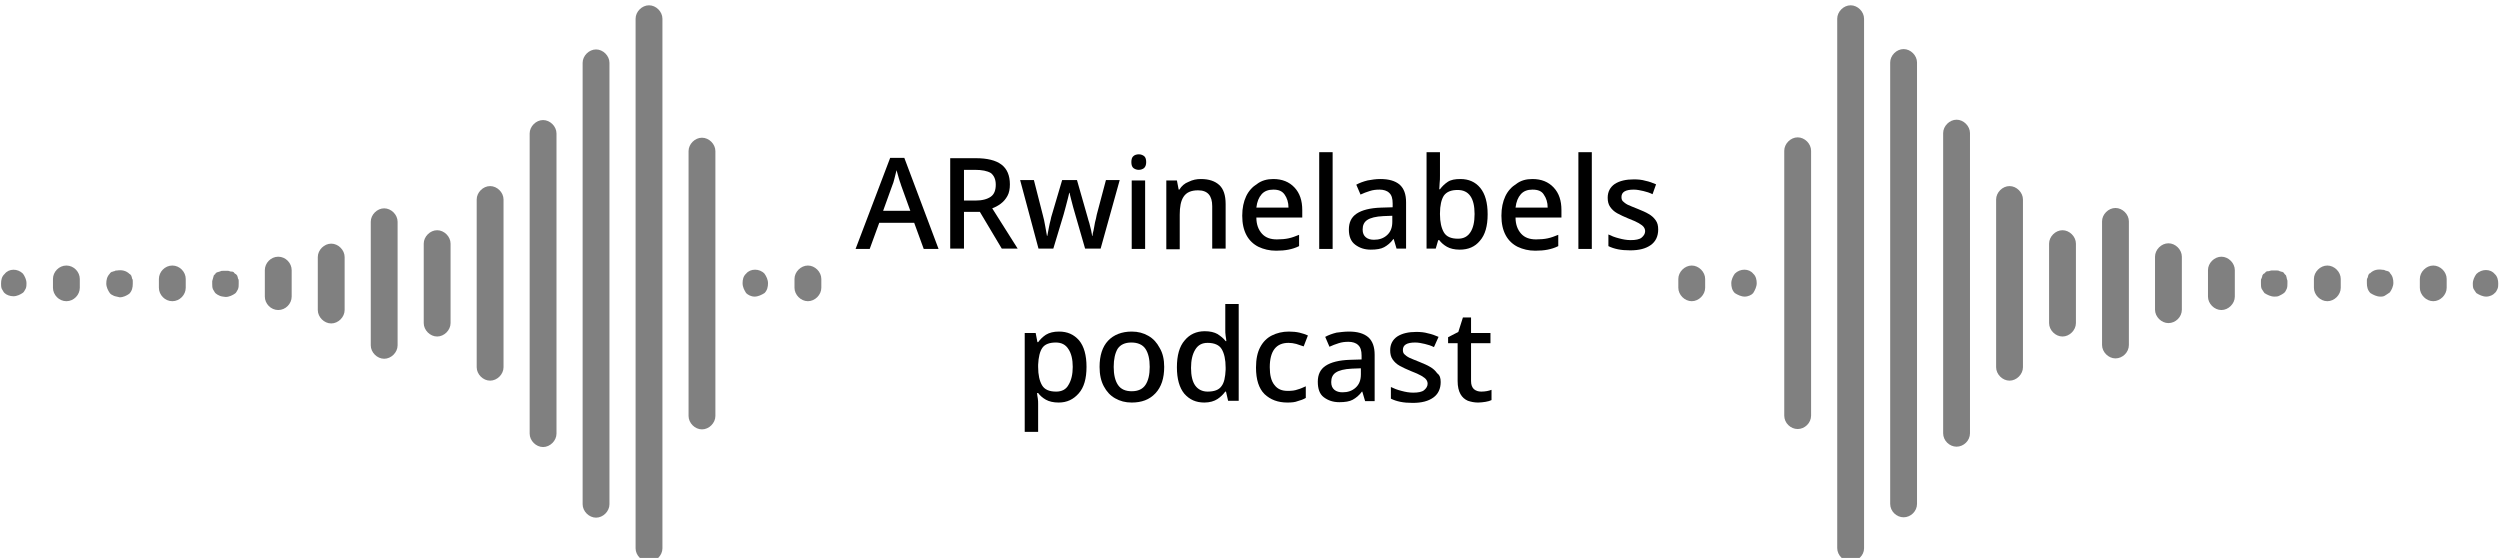 <?xml version="1.0" encoding="utf-8"?>
<!-- Generator: Adobe Illustrator 26.3.1, SVG Export Plug-In . SVG Version: 6.00 Build 0)  -->
<svg version="1.1" id="Calque_1" xmlns="http://www.w3.org/2000/svg" xmlns:xlink="http://www.w3.org/1999/xlink" x="0px" y="0px"
	 viewBox="0 0 708 158" style="enable-background:new 0 0 708 158;" xml:space="preserve">
<style type="text/css">
	.st0{display:none;}
	.st1{fill:#808080;}
	.st2{enable-background:new    ;}
</style>
<g id="Calque_2_00000152943552987447988720000003325465244018021299_" class="st0">
</g>
<g id="Calque_1_00000057847953637904149090000014949213260789975996_">
	<g>
		<path class="st1" d="M479.1,85.3c-2,0-3.8-1.8-3.8-3.8V79c0-2,1.8-3.8,3.8-3.8s3.8,1.8,3.8,3.8v2.5
			C482.9,83.5,481.1,85.3,479.1,85.3z"/>
		<path class="st1" d="M494.1,84c-1,0-2-0.5-2.8-1c-0.8-0.8-1-1.8-1-2.8s0.5-2,1-2.7c1.5-1.5,4-1.5,5.2,0c0.8,0.7,1,1.8,1,2.7
			c0,1-0.5,2-1,2.8C496.1,83.5,495.1,84,494.1,84z"/>
		<path class="st1" d="M509.1,121.5c-2,0-3.8-1.7-3.8-3.8v-75c0-2,1.8-3.8,3.8-3.8s3.8,1.8,3.8,3.8v75
			C512.9,119.8,511.1,121.5,509.1,121.5z"/>
		<path class="st1" d="M539.1,146.5c-2,0-3.8-1.7-3.8-3.8v-125c0-2,1.8-3.8,3.8-3.8s3.8,1.8,3.8,3.8v125
			C542.9,144.8,541.1,146.5,539.1,146.5z"/>
		<path class="st1" d="M524.1,159c-2,0-3.8-1.7-3.8-3.8V5.3c0-2,1.8-3.8,3.8-3.8s3.8,1.8,3.8,3.8v150
			C527.9,157.3,526.1,159,524.1,159z"/>
		<path class="st1" d="M554.1,126.5c-2,0-3.8-1.7-3.8-3.8v-85c0-2,1.8-3.8,3.8-3.8s3.8,1.8,3.8,3.8v85
			C557.9,124.8,556.1,126.5,554.1,126.5z"/>
		<path class="st1" d="M569.1,107.8c-2,0-3.8-1.8-3.8-3.8V56.5c0-2,1.8-3.8,3.8-3.8s3.8,1.8,3.8,3.8V104
			C572.9,106,571.1,107.8,569.1,107.8z"/>
		<path class="st1" d="M584.1,95.3c-2,0-3.8-1.8-3.8-3.8V69c0-2,1.8-3.8,3.8-3.8s3.8,1.8,3.8,3.8v22.5
			C587.9,93.5,586.1,95.3,584.1,95.3z"/>
		<path class="st1" d="M599.1,101.5c-2,0-3.8-1.8-3.8-3.8v-35c0-2,1.8-3.8,3.8-3.8s3.8,1.8,3.8,3.8v35
			C602.9,99.8,601.1,101.5,599.1,101.5z"/>
		<path class="st1" d="M614.1,91.5c-2,0-3.8-1.8-3.8-3.8v-15c0-2,1.8-3.8,3.8-3.8s3.8,1.8,3.8,3.8v15
			C617.9,89.8,616.1,91.5,614.1,91.5z"/>
		<path class="st1" d="M629.1,87.8c-2,0-3.8-1.8-3.8-3.8v-7.5c0-2,1.8-3.8,3.8-3.8s3.8,1.8,3.8,3.8V84
			C632.9,86,631.1,87.8,629.1,87.8z"/>
		<path class="st1" d="M644.1,84c-1,0-2-0.5-2.8-1c-0.2-0.2-0.5-0.8-0.8-1.2c-0.2-0.5-0.2-1-0.2-1.5c0-0.2,0-0.5,0-0.8
			c0-0.2,0-0.5,0.2-0.7c0-0.2,0.2-0.5,0.2-0.8c0.2-0.2,0.2-0.5,0.5-0.5c0.2-0.2,0.2-0.2,0.5-0.5c0.2-0.2,0.5-0.2,0.8-0.2
			c0.2,0,0.5-0.2,0.8-0.2c0.5,0,1,0,1.5,0c0.2,0,0.5,0,0.8,0.2c0.2,0,0.5,0.2,0.8,0.2c0.2,0.2,0.5,0.2,0.5,0.5
			c0.2,0.2,0.2,0.2,0.5,0.5c0,0.2,0.2,0.5,0.2,0.8c0,0.2,0.2,0.5,0.2,0.7s0,0.5,0,0.8c0,0.5,0,1-0.2,1.5s-0.5,1-0.8,1.2
			c-0.2,0.2-0.8,0.5-1.2,0.7C645.1,84,644.6,84,644.1,84z"/>
		<path class="st1" d="M659.1,85.3c-2,0-3.8-1.8-3.8-3.8V79c0-2,1.8-3.8,3.8-3.8s3.8,1.8,3.8,3.8v2.5
			C662.9,83.5,661.1,85.3,659.1,85.3z"/>
		<path class="st1" d="M689.1,85.3c-2,0-3.8-1.8-3.8-3.8V79c0-2,1.8-3.8,3.8-3.8s3.8,1.8,3.8,3.8v2.5
			C692.9,83.5,691.1,85.3,689.1,85.3z"/>
		<path class="st1" d="M674.1,84c-1,0-2-0.5-2.8-1c-0.8-0.8-1-1.8-1-2.8c0-0.2,0-0.5,0-0.8c0-0.2,0-0.5,0.2-0.7
			c0-0.2,0.2-0.5,0.2-0.8c0.2-0.2,0.2-0.5,0.5-0.5c1-1,2.2-1.2,3.5-1c0.2,0,0.5,0,0.8,0.2c0.2,0,0.5,0.2,0.8,0.2
			c0.2,0.2,0.5,0.2,0.5,0.5c0.8,0.8,1,1.8,1,2.8s-0.5,2-1,2.7c-0.2,0.2-0.8,0.5-1.2,0.8C675.1,84,674.6,84,674.1,84z"/>
		<path class="st1" d="M704.1,84c-1,0-2-0.5-2.8-1c-0.2-0.2-0.5-0.8-0.8-1.2c-0.2-0.5-0.2-1-0.2-1.5c0-1,0.5-2,1-2.7
			c1.5-1.5,4-1.5,5.2,0c0.8,0.7,1,1.8,1,2.7c0,0.5,0,1-0.2,1.5s-0.5,1-0.8,1.2C706.1,83.5,705.1,84,704.1,84z"/>
	</g>
	<g>
		<path class="st1" d="M225,81.5V79c0-2,1.8-3.8,3.8-3.8s3.8,1.8,3.8,3.8v2.5c0,2-1.8,3.8-3.8,3.8S225,83.5,225,81.5z"/>
		<path class="st1" d="M211.3,83c-0.5-0.8-1-1.7-1-2.8c0-1,0.2-2,1-2.7c1.2-1.5,3.8-1.5,5.2,0c0.5,0.7,1,1.7,1,2.7s-0.2,2-1,2.8
			c-0.8,0.5-1.8,1-2.8,1S211.8,83.5,211.3,83z"/>
		<path class="st1" d="M195,117.8v-75c0-2,1.8-3.8,3.8-3.8s3.8,1.8,3.8,3.8v75c0,2-1.8,3.8-3.8,3.8S195,119.8,195,117.8z"/>
		<path class="st1" d="M165,142.8v-125c0-2,1.8-3.8,3.8-3.8s3.8,1.8,3.8,3.8v125c0,2-1.8,3.8-3.8,3.8S165,144.8,165,142.8z"/>
		<path class="st1" d="M180,155.3V5.3c0-2,1.8-3.8,3.8-3.8s3.8,1.8,3.8,3.8v150c0,2-1.8,3.8-3.8,3.8S180,157.3,180,155.3z"/>
		<path class="st1" d="M150,122.8v-85c0-2,1.8-3.8,3.8-3.8s3.8,1.8,3.8,3.8v85c0,2-1.8,3.8-3.8,3.8S150,124.8,150,122.8z"/>
		<path class="st1" d="M135,104V56.5c0-2,1.8-3.8,3.8-3.8s3.8,1.8,3.8,3.8V104c0,2-1.8,3.8-3.8,3.8S135,106,135,104z"/>
		<path class="st1" d="M120,91.5V69c0-2,1.8-3.8,3.8-3.8s3.8,1.8,3.8,3.8v22.5c0,2-1.8,3.8-3.8,3.8S120,93.5,120,91.5z"/>
		<path class="st1" d="M105,97.8v-35c0-2,1.8-3.8,3.8-3.8s3.8,1.8,3.8,3.8v35c0,2-1.8,3.8-3.8,3.8S105,99.8,105,97.8z"/>
		<path class="st1" d="M90,87.8v-15c0-2,1.8-3.8,3.8-3.8s3.8,1.8,3.8,3.8v15c0,2-1.8,3.8-3.8,3.8S90,89.8,90,87.8z"/>
		<path class="st1" d="M75,84v-7.5c0-2,1.7-3.8,3.8-3.8s3.8,1.8,3.8,3.8V84c0,2-1.7,3.8-3.8,3.8S75,86,75,84z"/>
		<path class="st1" d="M62.3,83.8c-0.5-0.2-1-0.5-1.2-0.7c-0.3-0.2-0.5-0.8-0.8-1.2c-0.2-0.5-0.2-1-0.2-1.5c0-0.2,0-0.5,0-0.8
			c0-0.2,0.2-0.5,0.2-0.7s0.2-0.5,0.2-0.8c0.2-0.3,0.2-0.3,0.5-0.5c0-0.3,0.2-0.3,0.5-0.5c0.3,0,0.5-0.2,0.8-0.2
			c0.3-0.2,0.5-0.2,0.8-0.2c0.5,0,1,0,1.5,0c0.3,0,0.5,0.2,0.8,0.2s0.5,0,0.8,0.2c0.2,0.3,0.2,0.3,0.5,0.5c0.2,0,0.2,0.2,0.5,0.5
			c0,0.2,0.2,0.5,0.2,0.8c0.2,0.2,0.2,0.5,0.2,0.7s0,0.5,0,0.8c0,0.5,0,1-0.2,1.5c-0.3,0.5-0.5,1-0.8,1.2c-0.7,0.5-1.7,1-2.7,1
			C63.3,84,62.8,84,62.3,83.8z"/>
		<path class="st1" d="M45,81.5V79c0-2,1.7-3.8,3.8-3.8s3.8,1.8,3.8,3.8v2.5c0,2-1.7,3.8-3.8,3.8S45,83.5,45,81.5z"/>
		<path class="st1" d="M15,81.5V79c0-2,1.7-3.8,3.8-3.8s3.8,1.8,3.8,3.8v2.5c0,2-1.7,3.8-3.8,3.8S15,83.5,15,81.5z"/>
		<path class="st1" d="M32.3,83.8c-0.5-0.2-1-0.5-1.2-0.8c-0.5-0.7-1-1.7-1-2.7s0.2-2,1-2.8c0-0.2,0.2-0.2,0.5-0.5
			c0.3,0,0.5-0.2,0.8-0.2c0.3-0.2,0.5-0.2,0.8-0.2c1.2-0.2,2.5,0,3.5,1c0.2,0,0.2,0.2,0.5,0.5c0,0.2,0.2,0.5,0.2,0.8
			c0.2,0.2,0.2,0.5,0.2,0.7s0,0.5,0,0.8c0,1-0.2,2-1,2.8c-0.7,0.5-1.7,1-2.7,1C33.3,84,32.8,84,32.3,83.8z"/>
		<path class="st1" d="M1.3,83c-0.3-0.2-0.5-0.8-0.8-1.2c-0.2-0.5-0.2-1-0.2-1.5c0-1,0.2-2,1-2.7C2.5,76,5,76,6.5,77.5
			c0.5,0.7,1,1.7,1,2.7c0,0.5,0,1-0.2,1.5c-0.3,0.5-0.5,1-0.8,1.2c-0.7,0.5-1.7,1-2.7,1S1.8,83.5,1.3,83z"/>
	</g>
	<g class="st2">
		<path d="M261.6,70.5l-2.7-7.4h-9.9l-2.7,7.4h-4l9.8-25.8h4l9.7,25.8H261.6z M257.8,59.7l-2.6-7.2c-0.1-0.3-0.2-0.7-0.4-1.2
			c-0.2-0.5-0.3-1.1-0.5-1.7s-0.3-1-0.4-1.4c-0.2,0.7-0.4,1.5-0.6,2.4c-0.2,0.8-0.4,1.5-0.6,1.9l-2.6,7.2H257.8z"/>
		<path d="M276.3,44.8c3.3,0,5.7,0.6,7.3,1.8c1.6,1.2,2.4,3.1,2.4,5.6c0,1.3-0.2,2.4-0.7,3.3c-0.5,0.9-1.1,1.6-1.9,2.2
			c-0.8,0.6-1.6,1-2.4,1.3l7.2,11.4h-4.5l-6.2-10.4H273v10.4h-3.9V44.8H276.3z M276.1,48.1H273v8.7h3.2c2,0,3.4-0.4,4.4-1.1
			s1.4-1.9,1.4-3.4c0-1.5-0.5-2.6-1.4-3.3C279.6,48.4,278.1,48.1,276.1,48.1z"/>
		<path d="M307.3,70.4l-2.8-9.7c-0.2-0.6-0.4-1.3-0.6-2.1c-0.2-0.8-0.4-1.6-0.6-2.3c-0.2-0.7-0.3-1.3-0.4-1.7h-0.1
			c-0.1,0.4-0.2,1-0.4,1.7c-0.2,0.7-0.4,1.5-0.6,2.3c-0.2,0.8-0.4,1.5-0.6,2.2l-2.9,9.6h-4.2L288.9,51h3.9l2.5,9.8
			c0.3,1,0.5,2.1,0.7,3.2c0.2,1.1,0.4,2.1,0.5,2.8h0.1c0.1-0.4,0.2-1,0.3-1.6c0.1-0.7,0.3-1.4,0.4-2c0.2-0.7,0.3-1.2,0.4-1.7
			l3.1-10.5h4.2l3,10.5c0.1,0.5,0.3,1,0.5,1.7c0.2,0.7,0.3,1.3,0.5,2c0.1,0.6,0.2,1.2,0.3,1.6h0.1c0-0.4,0.1-0.9,0.3-1.6
			c0.1-0.7,0.3-1.4,0.4-2.2c0.2-0.8,0.4-1.5,0.5-2.2l2.6-9.8h3.9l-5.4,19.4H307.3z"/>
		<path d="M322.5,43.7c0.6,0,1.1,0.2,1.5,0.5c0.4,0.3,0.6,0.9,0.6,1.7c0,0.8-0.2,1.3-0.6,1.7c-0.4,0.3-0.9,0.5-1.5,0.5
			c-0.6,0-1.1-0.2-1.5-0.5c-0.4-0.3-0.6-0.9-0.6-1.7c0-0.8,0.2-1.4,0.6-1.7C321.3,43.9,321.9,43.7,322.5,43.7z M324.3,51.1v19.4
			h-3.8V51.1H324.3z"/>
		<path d="M340.1,50.7c2.3,0,4,0.6,5.2,1.7c1.2,1.1,1.8,2.9,1.8,5.4v12.6h-3.8V58.4c0-3-1.3-4.5-4-4.5c-2,0-3.3,0.6-4.1,1.8
			c-0.8,1.2-1.1,2.9-1.1,5.1v9.8h-3.8V51.1h3l0.5,2.6h0.2c0.6-1,1.5-1.8,2.6-2.2C337.8,50.9,338.9,50.7,340.1,50.7z"/>
		<path d="M360.6,50.7c2.5,0,4.5,0.8,6,2.4c1.5,1.6,2.2,3.7,2.2,6.4v2.1h-13c0,2,0.6,3.5,1.6,4.6c1,1.1,2.4,1.6,4.2,1.6
			c1.2,0,2.4-0.1,3.3-0.3c1-0.2,2-0.6,3-1v3.2c-1,0.5-2,0.8-3,1c-1,0.2-2.2,0.3-3.5,0.3c-1.9,0-3.5-0.4-5-1.1
			c-1.4-0.7-2.6-1.8-3.4-3.3c-0.8-1.5-1.2-3.3-1.2-5.5c0-2.2,0.4-4,1.1-5.5c0.7-1.5,1.8-2.7,3.1-3.5
			C357.3,51.1,358.9,50.7,360.6,50.7z M360.6,53.7c-1.4,0-2.5,0.4-3.3,1.3c-0.8,0.9-1.3,2.1-1.5,3.8h9.1c0-1.5-0.4-2.7-1.1-3.7
			S362.1,53.7,360.6,53.7z"/>
		<path d="M377.4,70.5h-3.8V43.1h3.8V70.5z"/>
		<path d="M390.9,50.7c2.4,0,4.2,0.5,5.5,1.6c1.2,1.1,1.8,2.7,1.8,5v13.1h-2.7l-0.8-2.7h-0.1c-0.8,1.1-1.7,1.8-2.6,2.3
			c-0.9,0.5-2.2,0.7-3.8,0.7c-1.8,0-3.2-0.5-4.4-1.4S382,67,382,65c0-2,0.7-3.5,2.2-4.5c1.5-1,3.8-1.6,6.9-1.7l3.3-0.1v-1.1
			c0-1.4-0.3-2.4-1-3c-0.6-0.6-1.6-0.9-2.7-0.9c-1,0-1.9,0.1-2.8,0.4s-1.8,0.6-2.6,1l-1.2-2.8c0.9-0.5,2-0.9,3.2-1.2
			C388.4,50.9,389.6,50.7,390.9,50.7z M394.4,61.1l-2.6,0.1c-2.2,0.1-3.7,0.5-4.6,1.1c-0.9,0.6-1.3,1.5-1.3,2.7c0,1,0.3,1.7,0.9,2.2
			c0.6,0.5,1.4,0.7,2.3,0.7c1.5,0,2.7-0.4,3.7-1.3s1.5-2.1,1.5-3.8V61.1z"/>
		<path d="M407.8,43.1v6.6c0,0.8,0,1.5-0.1,2.2c0,0.7-0.1,1.3-0.1,1.7h0.2c0.6-0.8,1.3-1.5,2.2-2.1c0.9-0.6,2.1-0.8,3.6-0.8
			c2.3,0,4.2,0.8,5.6,2.5c1.4,1.7,2.1,4.2,2.1,7.5c0,3.3-0.7,5.8-2.2,7.5c-1.4,1.7-3.3,2.5-5.7,2.5c-1.5,0-2.7-0.3-3.6-0.8
			c-0.9-0.5-1.7-1.2-2.2-1.9h-0.3l-0.7,2.4H404V43.1H407.8z M412.8,53.8c-1.8,0-3.1,0.5-3.9,1.6c-0.7,1.1-1.1,2.8-1.1,5v0.3
			c0,2.2,0.4,3.9,1.1,5.1c0.7,1.2,2,1.8,4,1.8c1.6,0,2.7-0.6,3.5-1.8c0.8-1.2,1.2-2.9,1.2-5.2C417.6,56.1,416,53.8,412.8,53.8z"/>
		<path d="M434,50.7c2.5,0,4.5,0.8,6,2.4c1.5,1.6,2.2,3.7,2.2,6.4v2.1h-13c0,2,0.6,3.5,1.6,4.6c1,1.1,2.4,1.6,4.2,1.6
			c1.2,0,2.4-0.1,3.3-0.3c1-0.2,2-0.6,3-1v3.2c-1,0.5-2,0.8-3,1c-1,0.2-2.2,0.3-3.5,0.3c-1.9,0-3.5-0.4-5-1.1
			c-1.4-0.7-2.6-1.8-3.4-3.3c-0.8-1.5-1.2-3.3-1.2-5.5c0-2.2,0.4-4,1.1-5.5c0.7-1.5,1.8-2.7,3.1-3.5C430.7,51.1,432.2,50.7,434,50.7
			z M434,53.7c-1.4,0-2.5,0.4-3.3,1.3c-0.8,0.9-1.3,2.1-1.5,3.8h9.1c0-1.5-0.4-2.7-1.1-3.7C436.6,54.1,435.5,53.7,434,53.7z"/>
		<path d="M450.8,70.5h-3.8V43.1h3.8V70.5z"/>
		<path d="M469.6,65c0,1.9-0.7,3.4-2.1,4.4c-1.4,1-3.3,1.5-5.8,1.5c-1.4,0-2.5-0.1-3.5-0.3c-1-0.2-1.9-0.5-2.7-0.9v-3.3
			c0.8,0.4,1.8,0.8,3,1.1c1.1,0.3,2.2,0.5,3.3,0.5c1.4,0,2.5-0.2,3.1-0.7c0.6-0.5,1-1.1,1-1.8c0-0.4-0.1-0.8-0.4-1.2
			c-0.2-0.3-0.7-0.7-1.4-1.1c-0.7-0.4-1.6-0.8-2.9-1.3c-1.2-0.5-2.3-1-3.2-1.5c-0.9-0.5-1.5-1.1-2-1.8c-0.5-0.7-0.7-1.6-0.7-2.6
			c0-1.7,0.7-3,2-3.9c1.4-0.9,3.2-1.3,5.4-1.3c1.2,0,2.3,0.1,3.3,0.4c1,0.2,2.1,0.6,3,1L468,55c-0.8-0.4-1.7-0.7-2.6-0.9
			s-1.8-0.4-2.7-0.4c-2.4,0-3.5,0.7-3.5,2.1c0,0.5,0.1,0.9,0.4,1.2c0.3,0.3,0.8,0.7,1.4,1c0.7,0.3,1.6,0.7,2.9,1.2
			c1.2,0.5,2.2,0.9,3,1.4c0.9,0.5,1.5,1.1,2,1.8C469.4,63.1,469.6,63.9,469.6,65z"/>
	</g>
	<g class="st2">
		<path d="M299.9,93.9c2.4,0,4.2,0.8,5.7,2.5c1.4,1.7,2.1,4.2,2.1,7.5c0,3.3-0.7,5.8-2.2,7.5s-3.3,2.6-5.7,2.6
			c-1.5,0-2.7-0.3-3.6-0.8s-1.7-1.2-2.2-1.9h-0.3c0,0.4,0.1,0.9,0.2,1.5c0.1,0.6,0.1,1.1,0.1,1.6v7.9h-3.8v-28h3.1l0.5,2.6h0.2
			c0.6-0.8,1.3-1.5,2.2-2.1C297.2,94.2,298.4,93.9,299.9,93.9z M299,97c-1.8,0-3.1,0.5-3.8,1.5c-0.7,1-1.1,2.6-1.2,4.8v0.6
			c0,2.3,0.4,4,1.1,5.2c0.7,1.2,2,1.8,4,1.8c1.6,0,2.8-0.6,3.5-1.9c0.8-1.3,1.2-3,1.2-5.1c0-2.1-0.4-3.8-1.2-5
			C301.8,97.6,300.6,97,299,97z"/>
		<path d="M329.7,103.9c0,3.2-0.8,5.7-2.5,7.5s-3.9,2.6-6.7,2.6c-1.8,0-3.3-0.4-4.7-1.2c-1.4-0.8-2.4-1.9-3.2-3.4
			c-0.8-1.5-1.2-3.3-1.2-5.5c0-3.2,0.8-5.7,2.4-7.4c1.6-1.7,3.9-2.6,6.7-2.6c1.8,0,3.3,0.4,4.7,1.2s2.4,1.9,3.2,3.4
			C329.3,100,329.7,101.8,329.7,103.9z M315.4,103.9c0,2.2,0.4,3.9,1.2,5.1c0.8,1.2,2.1,1.8,3.9,1.8s3.1-0.6,3.9-1.8
			c0.8-1.2,1.2-2.9,1.2-5.1c0-2.2-0.4-3.9-1.2-5.1c-0.8-1.2-2.2-1.8-4-1.8c-1.8,0-3.1,0.6-3.9,1.8
			C315.8,100,315.4,101.7,315.4,103.9z"/>
		<path d="M341.1,114c-2.4,0-4.2-0.8-5.7-2.5c-1.4-1.7-2.1-4.2-2.1-7.5c0-3.3,0.7-5.9,2.2-7.6c1.4-1.7,3.3-2.6,5.7-2.6
			c1.5,0,2.7,0.3,3.6,0.8c0.9,0.6,1.7,1.2,2.3,2h0.2c0-0.3-0.1-0.8-0.2-1.5c-0.1-0.6-0.1-1.2-0.1-1.7v-7.3h3.8v27.4h-3l-0.6-2.6H347
			c-0.6,0.8-1.3,1.5-2.2,2.1S342.6,114,341.1,114z M342,110.9c1.9,0,3.2-0.5,3.9-1.5c0.8-1,1.1-2.6,1.2-4.7v-0.6
			c0-2.3-0.4-4-1.1-5.2c-0.7-1.2-2.1-1.8-4-1.8c-1.6,0-2.7,0.6-3.5,1.9s-1.2,3-1.2,5.2c0,2.2,0.4,3.9,1.2,5
			C339.3,110.3,340.5,110.9,342,110.9z"/>
		<path d="M364.6,114c-2.7,0-4.8-0.8-6.5-2.4c-1.6-1.6-2.4-4.1-2.4-7.5c0-2.4,0.4-4.3,1.2-5.8c0.8-1.5,1.9-2.6,3.3-3.3
			c1.4-0.7,3-1.1,4.8-1.1c1.1,0,2.1,0.1,3,0.3c0.9,0.2,1.7,0.5,2.4,0.8l-1.2,3.1c-0.7-0.2-1.4-0.5-2.1-0.7c-0.7-0.2-1.5-0.3-2.2-0.3
			c-3.5,0-5.3,2.3-5.3,6.9c0,2.2,0.4,3.9,1.3,5c0.9,1.2,2.1,1.7,3.8,1.7c1.1,0,2-0.1,2.8-0.4c0.8-0.2,1.6-0.6,2.3-0.9v3.3
			c-0.7,0.4-1.5,0.7-2.3,0.9C366.8,113.9,365.8,114,364.6,114z"/>
		<path d="M382,93.9c2.4,0,4.2,0.5,5.5,1.6c1.2,1.1,1.8,2.7,1.8,5v13.1h-2.7l-0.8-2.7h-0.1c-0.8,1.1-1.7,1.8-2.6,2.3
			c-0.9,0.5-2.2,0.7-3.8,0.7c-1.8,0-3.2-0.5-4.4-1.4s-1.7-2.4-1.7-4.4c0-2,0.7-3.5,2.2-4.5c1.5-1,3.8-1.6,6.9-1.7l3.3-0.1v-1.1
			c0-1.4-0.3-2.4-1-3c-0.6-0.6-1.6-0.9-2.7-0.9c-1,0-1.9,0.1-2.8,0.4s-1.8,0.6-2.6,1l-1.2-2.8c0.9-0.5,2-0.9,3.2-1.2
			C379.4,94.1,380.7,93.9,382,93.9z M385.5,104.3l-2.6,0.1c-2.2,0.1-3.7,0.5-4.6,1.1c-0.9,0.6-1.3,1.5-1.3,2.7c0,1,0.3,1.7,0.9,2.2
			c0.6,0.5,1.4,0.7,2.3,0.7c1.5,0,2.7-0.4,3.7-1.3s1.5-2.1,1.5-3.8V104.3z"/>
		<path d="M408,108.2c0,1.9-0.7,3.4-2.1,4.4c-1.4,1-3.3,1.5-5.8,1.5c-1.4,0-2.5-0.1-3.5-0.3c-1-0.2-1.9-0.5-2.7-0.9v-3.3
			c0.8,0.4,1.8,0.8,3,1.1c1.1,0.3,2.2,0.5,3.3,0.5c1.4,0,2.5-0.2,3.1-0.7c0.6-0.5,1-1.1,1-1.8c0-0.4-0.1-0.8-0.4-1.2
			c-0.2-0.3-0.7-0.7-1.4-1.1c-0.7-0.4-1.6-0.8-2.9-1.3c-1.2-0.5-2.3-1-3.2-1.5c-0.9-0.5-1.5-1.1-2-1.8c-0.5-0.7-0.7-1.6-0.7-2.6
			c0-1.7,0.7-3,2-3.9c1.4-0.9,3.2-1.3,5.4-1.3c1.2,0,2.3,0.1,3.3,0.4c1,0.2,2.1,0.6,3,1l-1.3,2.9c-0.8-0.4-1.7-0.7-2.6-0.9
			s-1.8-0.4-2.7-0.4c-2.4,0-3.5,0.7-3.5,2.1c0,0.5,0.1,0.9,0.4,1.2c0.3,0.3,0.8,0.7,1.4,1c0.7,0.3,1.6,0.7,2.9,1.2
			c1.2,0.5,2.2,0.9,3,1.4c0.9,0.5,1.5,1.1,2,1.8C407.8,106.3,408,107.1,408,108.2z"/>
		<path d="M419.5,110.9c1.1,0,2.1-0.2,2.9-0.5v2.9c-0.4,0.2-1,0.4-1.7,0.5c-0.7,0.1-1.4,0.2-2.1,0.2c-1.1,0-2-0.2-2.9-0.5
			c-0.9-0.4-1.6-1-2.1-1.9c-0.5-0.9-0.8-2.1-0.8-3.7V97.2h-2.7v-1.7L413,94l1.3-4.1h2.3v4.4h5.5v2.9h-5.5v10.7
			c0,1.1,0.3,1.8,0.8,2.3C418,110.7,418.7,110.9,419.5,110.9z"/>
	</g>
</g>
</svg>
